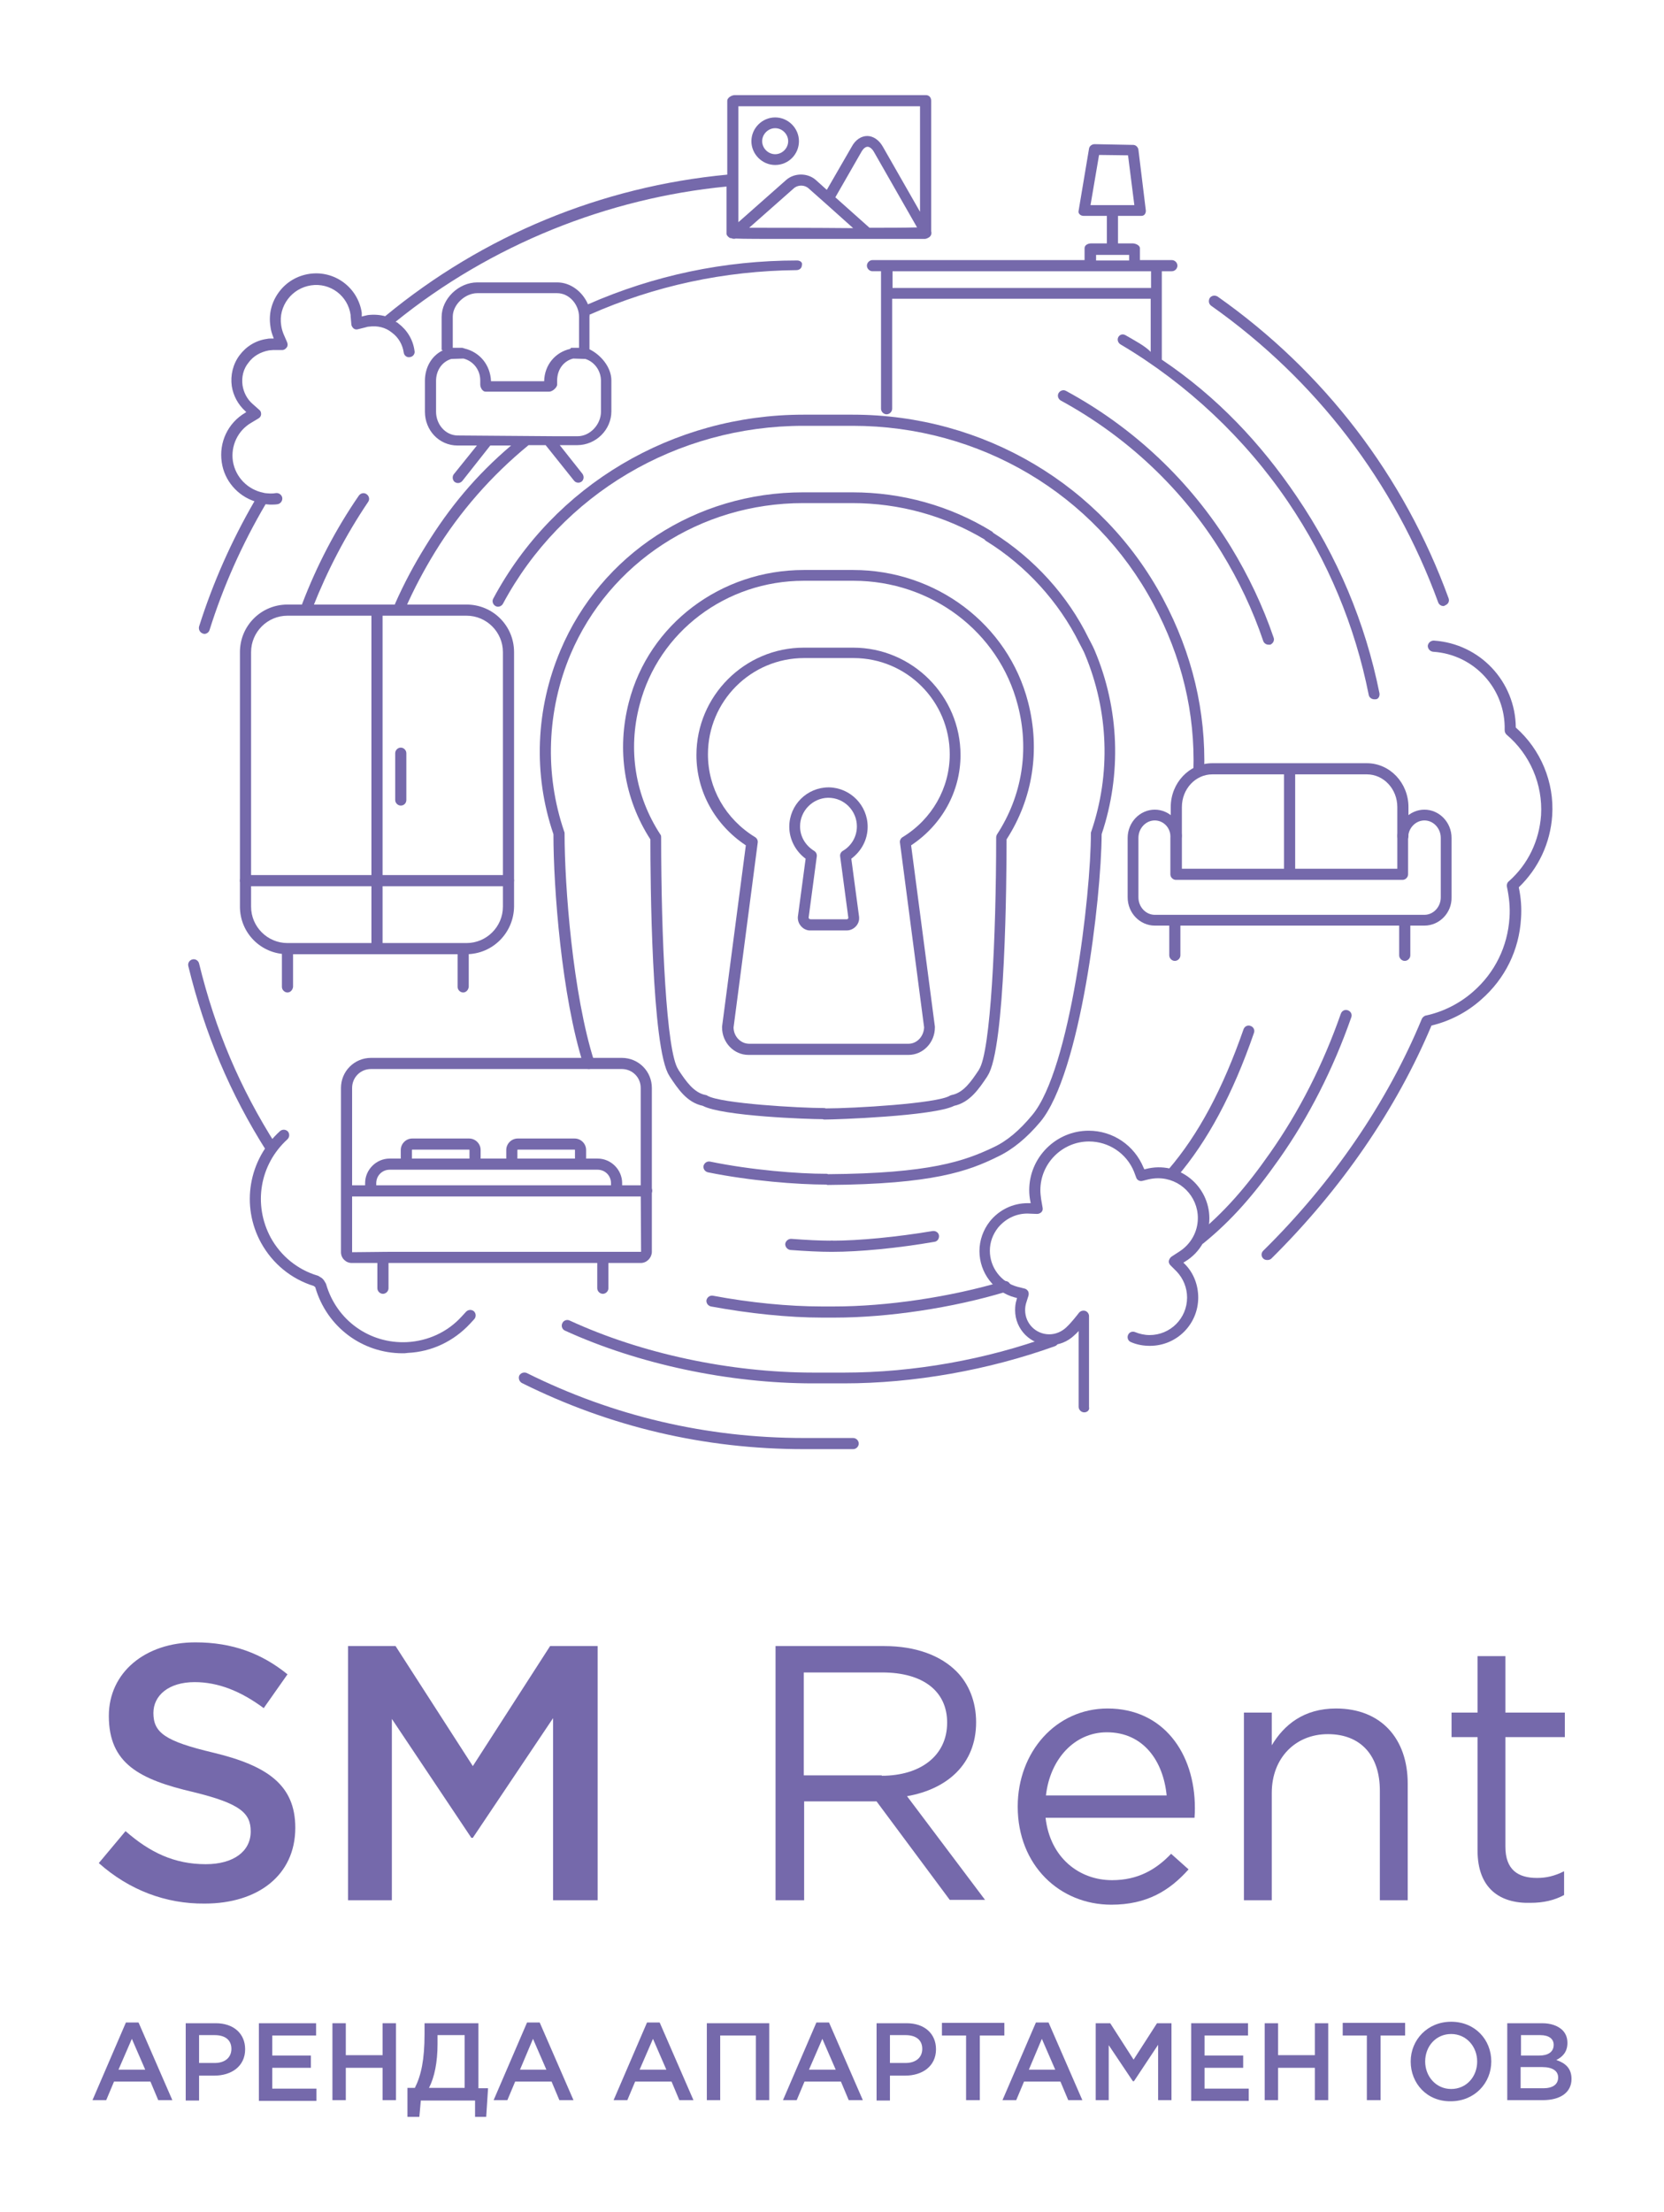 <?xml version="1.0" encoding="UTF-8"?> <!-- Generator: Adobe Illustrator 22.1.0, SVG Export Plug-In . SVG Version: 6.00 Build 0) --> <svg xmlns="http://www.w3.org/2000/svg" xmlns:xlink="http://www.w3.org/1999/xlink" id="Layer_1" x="0px" y="0px" viewBox="0 0 448 595.3" style="enable-background:new 0 0 448 595.3;" xml:space="preserve"> <style type="text/css"> .st0{fill:#7569AB;} </style> <g id="XMLID_220_"> <g id="XMLID_297_"> <g id="XMLID_386_"> <path id="XMLID_399_" class="st0" d="M26.6,501.4l7.2-8.6c6.5,5.7,13.1,8.9,21.6,8.9c7.4,0,12.1-3.4,12.1-8.8 c0-4.9-2.7-7.5-15.4-10.6c-14.6-3.4-22.8-7.7-22.8-20.5c0-11.7,9.8-19.8,23.3-19.8c10,0,17.9,3,24.8,8.6l-6.4,9.1 c-6.2-4.6-12.3-7-18.6-7c-7,0-11.1,3.6-11.1,8.3c0,5.3,3.1,7.6,16.2,10.7c14.5,3.5,22,8.7,22,20.2c0,12.8-10.1,20.4-24.4,20.4 C44.7,512.4,34.8,508.7,26.6,501.4z"></path> <path id="XMLID_397_" class="st0" d="M93.7,443h12.8l20.8,32.3l20.8-32.3h12.8v68.4h-12v-49l-21.6,32.2h-0.4l-21.4-32v48.8H93.7 V443z"></path> <path id="XMLID_394_" class="st0" d="M208.7,443h29.4c8.4,0,15.1,2.5,19.4,6.8c3.3,3.3,5.3,8.1,5.3,13.7c0,11.3-7.8,18-18.6,19.9 l21,27.9h-9.5L236,484.8h-19.5v26.6h-7.7V443z M237.4,477.9c10.3,0,17.6-5.3,17.6-14.3c0-8.4-6.4-13.5-17.5-13.5h-21.1v27.7 H237.4z"></path> <path id="XMLID_391_" class="st0" d="M299.4,506c6.9,0,11.8-2.8,15.9-7.1l4.7,4.2c-5.1,5.7-11.2,9.5-20.8,9.5 c-13.9,0-25.2-10.6-25.2-26.4c0-14.7,10.3-26.4,24.2-26.4c14.9,0,23.5,11.9,23.5,26.8c0,0.7,0,1.5-0.1,2.6h-40.1 C282.7,499.9,290.5,506,299.4,506z M314.1,483.2c-0.9-9.2-6.2-17-16.1-17c-8.7,0-15.3,7.2-16.4,17H314.1z"></path> <path id="XMLID_389_" class="st0" d="M334.9,460.9h7.5v8.8c3.3-5.5,8.6-9.9,17.3-9.9c12.2,0,19.3,8.2,19.3,20.2v31.4h-7.5v-29.5 c0-9.4-5.1-15.2-14-15.2c-8.7,0-15.1,6.4-15.1,15.8v28.9h-7.5V460.9z"></path> <path id="XMLID_387_" class="st0" d="M397.8,498v-30.5h-7v-6.6h7v-15.2h7.5v15.2h16v6.6h-16V497c0,6.2,3.4,8.4,8.5,8.4 c2.5,0,4.7-0.5,7.3-1.8v6.4c-2.6,1.4-5.5,2.1-9.1,2.1C403.9,512.3,397.8,508.3,397.8,498z"></path> </g> <g id="XMLID_298_"> <path id="XMLID_383_" class="st0" d="M33.9,544.3h3.4l9.1,20.9h-3.8l-2.1-5h-9.8l-2.1,5h-3.7L33.9,544.3z M39.1,557l-3.6-8.3 l-3.6,8.3H39.1z"></path> <path id="XMLID_380_" class="st0" d="M49.9,544.5h8.2c4.8,0,7.9,2.8,7.9,7c0,4.6-3.7,7.1-8.3,7.1h-4.1v6.7h-3.6V544.5z M57.8,555.2c2.8,0,4.5-1.5,4.5-3.8c0-2.4-1.7-3.7-4.5-3.7h-4.2v7.5H57.8z"></path> <path id="XMLID_378_" class="st0" d="M69.7,544.5h15.4v3.3H73.3v5.4h10.4v3.3H73.3v5.6h11.9v3.3H69.7V544.5z"></path> <path id="XMLID_362_" class="st0" d="M89.5,544.5h3.6v8.6h9.9v-8.6h3.6v20.7h-3.6v-8.7h-9.9v8.7h-3.6V544.5z"></path> <path id="XMLID_333_" class="st0" d="M109.7,561.9h2c1.7-3.4,2.6-7.6,2.6-14.5v-2.9h14.5v17.5h2.6l-0.5,7.7h-3v-4.4h-14.6 l-0.4,4.4h-3.2V561.9z M125.1,561.9v-14.2h-7.3v2.4c0,4.8-0.8,8.9-2.3,11.8H125.1z"></path> <path id="XMLID_330_" class="st0" d="M141.9,544.3h3.4l9.1,20.9h-3.8l-2.1-5h-9.8l-2.1,5h-3.7L141.9,544.3z M147.1,557l-3.6-8.3 L140,557H147.1z"></path> <path id="XMLID_327_" class="st0" d="M174.2,544.3h3.4l9.1,20.9h-3.8l-2.1-5h-9.8l-2.1,5h-3.7L174.2,544.3z M179.4,557l-3.6-8.3 l-3.6,8.3H179.4z"></path> <path id="XMLID_325_" class="st0" d="M190.2,544.5h16.9v20.7h-3.6v-17.4h-9.6v17.4h-3.6V544.5z"></path> <path id="XMLID_322_" class="st0" d="M219.8,544.3h3.4l9.1,20.9h-3.8l-2.1-5h-9.8l-2.1,5h-3.7L219.8,544.3z M225,557l-3.6-8.3 l-3.6,8.3H225z"></path> <path id="XMLID_319_" class="st0" d="M235.9,544.5h8.2c4.8,0,7.9,2.8,7.9,7c0,4.6-3.7,7.1-8.3,7.1h-4.1v6.7h-3.6V544.5z M243.8,555.2c2.8,0,4.5-1.5,4.5-3.8c0-2.4-1.7-3.7-4.5-3.7h-4.2v7.5H243.8z"></path> <path id="XMLID_317_" class="st0" d="M260.2,547.8h-6.6v-3.4h16.8v3.4h-6.6v17.4h-3.7V547.8z"></path> <path id="XMLID_314_" class="st0" d="M278.9,544.3h3.4l9.1,20.9h-3.8l-2.1-5h-9.8l-2.1,5h-3.7L278.9,544.3z M284.1,557l-3.6-8.3 L277,557H284.1z"></path> <path id="XMLID_312_" class="st0" d="M295,544.5h3.9l6.3,9.8l6.3-9.8h3.9v20.7h-3.6v-14.9l-6.5,9.8H305l-6.5-9.7v14.8H295V544.5z "></path> <path id="XMLID_310_" class="st0" d="M320.7,544.5H336v3.3h-11.7v5.4h10.4v3.3h-10.4v5.6h11.9v3.3h-15.5V544.5z"></path> <path id="XMLID_308_" class="st0" d="M340.5,544.5h3.6v8.6h9.9v-8.6h3.6v20.7H354v-8.7h-9.9v8.7h-3.6V544.5z"></path> <path id="XMLID_306_" class="st0" d="M368.1,547.8h-6.6v-3.4h16.8v3.4h-6.6v17.4h-3.7V547.8z"></path> <path id="XMLID_303_" class="st0" d="M379.8,554.8c0-5.8,4.5-10.7,10.9-10.7s10.8,4.8,10.8,10.7c0,5.8-4.5,10.7-10.9,10.7 C384.2,565.6,379.8,560.7,379.8,554.8z M397.7,554.8c0-4-2.9-7.4-7-7.4c-4.1,0-7,3.3-7,7.4c0,4,2.9,7.4,7,7.4 C394.8,562.2,397.7,558.9,397.7,554.8z"></path> <path id="XMLID_299_" class="st0" d="M405.9,544.5h9.3c2.4,0,4.2,0.7,5.4,1.8c0.9,0.9,1.4,2,1.4,3.5c0,2.5-1.4,3.8-3,4.6 c2.4,0.8,4.1,2.2,4.1,5.1c0,3.7-3.1,5.7-7.7,5.7h-9.6V544.5z M414.4,553.2c2.3,0,3.9-0.9,3.9-2.9c0-1.6-1.3-2.6-3.6-2.6h-5.2v5.5 H414.4z M415.5,562c2.5,0,4-1,4-2.9c0-1.7-1.4-2.8-4.3-2.8h-5.8v5.7H415.5z"></path> </g> </g> <g id="XMLID_221_"> <path id="XMLID_296_" class="st0" d="M323.1,334.9c-0.4,0-0.9-0.2-1.1-0.5c-0.5-0.6-0.4-1.6,0.2-2.1c7.2-5.9,13.1-12.5,19.8-22.1 c7.8-11.1,14.2-23.7,19-37.4c0.3-0.8,1.1-1.2,1.9-0.9c0.8,0.3,1.2,1.1,0.9,1.9c-4.9,14-11.5,26.9-19.4,38.1 c-6.9,9.8-12.9,16.6-20.4,22.7C323.7,334.8,323.4,334.9,323.1,334.9z"></path> <path id="XMLID_295_" class="st0" d="M388.6,163.1c-0.6,0-1.2-0.4-1.4-1c-11.8-32.3-32.9-59.9-61.1-79.8c-0.7-0.5-0.8-1.4-0.4-2.1 c0.5-0.7,1.4-0.8,2.1-0.4c28.7,20.2,50.2,48.3,62.2,81.2c0.3,0.8-0.1,1.6-0.9,1.9C389,163,388.8,163.1,388.6,163.1z"></path> <path id="XMLID_294_" class="st0" d="M229.7,390L229.7,390l-13.3,0c-26.7,0-52.2-6-75.9-17.8c-0.7-0.4-1-1.3-0.7-2 c0.4-0.7,1.2-1,2-0.7c23.3,11.6,48.4,17.5,74.6,17.5l13.3,0c0.8,0,1.5,0.7,1.5,1.5S230.5,390,229.7,390z"></path> <path id="XMLID_293_" class="st0" d="M73,310.4c-0.5,0-1-0.2-1.3-0.7c-9.7-15.3-16.6-31.6-21-49.7c-0.2-0.8,0.3-1.6,1.1-1.8 c0.8-0.2,1.6,0.3,1.8,1.1c4.4,18,11,33.5,20.7,48.8c0.4,0.7,0.2,1.6-0.5,2C73.6,310.3,73.3,310.4,73,310.4z"></path> <path id="XMLID_290_" class="st0" d="M244.6,283.9h-29.8c0,0-0.1,0-0.1,0h-13.2c-3.9,0-7.1-3.3-7.1-7.4c0-0.1,0-0.1,0-0.2 l6.4-48.8c-8.3-5.5-13.3-14.5-13.3-24.3c0-15.9,13-28.9,28.9-28.9l13.3,0c15.9,0,28.9,13,28.9,28.9c0,9.8-5,18.8-13.3,24.3 l6.4,48.8c0,0.1,0,0.1,0,0.2C251.7,280.6,248.5,283.9,244.6,283.9z M231.4,280.9h13.2c2.3,0,4.1-2,4.2-4.4l-6.5-49.7 c-0.1-0.6,0.2-1.2,0.7-1.5c7.9-4.8,12.7-13.2,12.7-22.3c0-14.3-11.6-25.9-25.9-25.9l-13.3,0c-14.3,0-25.9,11.6-25.9,25.9 c0,9.1,4.7,17.4,12.7,22.3c0.5,0.3,0.8,0.9,0.7,1.5l-6.5,49.7c0,2.4,1.9,4.4,4.2,4.4h29.8C231.4,280.9,231.4,280.9,231.4,280.9z"></path> <path id="XMLID_289_" class="st0" d="M124.2,107.5"></path> <path id="XMLID_288_" class="st0" d="M82.7,164.4c-0.2,0-0.4,0-0.5-0.1c-0.8-0.3-1.1-1.2-0.8-1.9c3.9-10.2,9-20,15.2-29 c0.5-0.7,1.4-0.9,2.1-0.4c0.7,0.5,0.9,1.4,0.4,2.1c-6,8.9-11,18.5-14.9,28.4C83.8,164,83.3,164.4,82.7,164.4z"></path> <path id="XMLID_287_" class="st0" d="M227.2,372.3l-8.3,0c-22.7,0-47.1-5.2-66.8-14.2c-0.7-0.3-1.1-1.2-0.7-2 c0.3-0.7,1.2-1.1,2-0.7c19.3,8.9,43.2,14,65.6,14l8.3,0c18.5,0,38.3-3.5,55.7-9.9c0.8-0.3,1.6,0.1,1.9,0.9 c0.3,0.8-0.1,1.6-0.9,1.9C266.2,368.7,246.1,372.3,227.2,372.3z"></path> <path id="XMLID_286_" class="st0" d="M108.7,277.8"></path> <path id="XMLID_285_" class="st0" d="M224.7,354.6l-3.4,0c-9,0-19.6-1.1-29.9-3c-0.8-0.2-1.3-0.9-1.2-1.7c0.2-0.8,0.9-1.3,1.7-1.2 c10.1,1.9,20.5,2.9,29.3,2.9l3.4,0c14.1,0,31.2-2.5,45.6-6.8c0.8-0.2,1.6,0.2,1.8,1c0.2,0.8-0.2,1.6-1,1.8 C256.5,352,239.1,354.6,224.7,354.6z"></path> <path id="XMLID_284_" class="st0" d="M341.5,173.5c-0.6,0-1.2-0.4-1.4-1c-2.8-8.3-6.6-16.3-11.2-23.8 c-10.5-17.1-25.5-31.2-43.3-40.9c-0.7-0.4-1-1.3-0.6-2c0.4-0.7,1.3-1,2-0.6c18.3,9.9,33.6,24.4,44.4,42 c4.7,7.7,8.6,15.9,11.5,24.4c0.3,0.8-0.2,1.6-0.9,1.9C341.8,173.5,341.7,173.5,341.5,173.5z"></path> <path id="XMLID_283_" class="st0" d="M322.8,209C322.8,209,322.8,209,322.8,209c-0.9,0-1.5-0.7-1.5-1.5c0.5-15.6-3.1-30.7-10.8-45 c-15.8-29.6-46.8-47.9-80.9-47.9l-13.3,0c-34.1,0-65.1,18.4-80.9,47.9c-0.4,0.7-1.3,1-2,0.6c-0.7-0.4-1-1.3-0.6-2 c16.3-30.5,48.3-49.5,83.5-49.5l13.3,0c35.2,0,67.2,19,83.5,49.5c7.9,14.8,11.6,30.4,11.1,46.5C324.3,208.4,323.6,209,322.8,209z"></path> <path id="XMLID_282_" class="st0" d="M223.9,336.9c-3.3,0-7.1-0.2-11.1-0.5c-0.8-0.1-1.4-0.8-1.4-1.6c0.1-0.8,0.8-1.4,1.6-1.4 c3.9,0.3,7.7,0.5,10.9,0.5c0.8,0,1.5,0.7,1.5,1.5C225.4,336.3,224.7,336.9,223.9,336.9z"></path> <path id="XMLID_279_" class="st0" d="M228,250.4h-9.9c-0.1,0-0.2,0-0.3,0c-1.7-0.2-3-1.7-3-3.4c0-0.1,0-0.1,0-0.2l2.1-15.7 c-2.7-2-4.4-5.2-4.4-8.6c0-5.9,4.8-10.6,10.6-10.6c0,0,0.1,0,0.1,0c5.7,0.1,10.4,4.8,10.4,10.6c0,3.4-1.6,6.5-4.4,8.6l2.1,15.7 c0,0.1,0,0.1,0,0.2C231.4,248.8,229.8,250.4,228,250.4z M218.3,247.4h9.7c0.2,0,0.4-0.2,0.4-0.4l-2.2-16.5 c-0.1-0.6,0.2-1.2,0.7-1.5c2.4-1.4,3.8-3.9,3.8-6.6c0-4.2-3.4-7.7-7.7-7.7c0,0-0.1,0-0.1,0c-4.1,0.1-7.5,3.5-7.5,7.7 c0,2.7,1.4,5.1,3.8,6.6c0.5,0.3,0.8,0.9,0.7,1.5l-2.2,16.5C217.8,247.3,218,247.4,218.3,247.4z"></path> <path id="XMLID_276_" class="st0" d="M222,301.3c-0.2,0-0.3,0-0.5-0.1l0,0c-3.9,0-27-0.8-32.3-3.6c-4.3-0.9-6.7-4.6-8.9-7.9 l-0.1-0.2c-4.8-7.1-5.1-53.2-5.1-63.6c-7.1-11-9.1-24.1-5.8-36.9c5.4-21,24.8-35.6,47.1-35.6l13.3,0c22.3,0,41.7,14.6,47.1,35.6 c3.3,12.8,1.3,25.9-5.8,36.9c0,10.4-0.3,56.5-5.1,63.6l-0.1,0.2c-2.2,3.3-4.7,7-8.9,7.9C251.4,300.4,224.8,301.3,222,301.3z M216.4,156.3c-20.9,0-39.1,13.7-44.2,33.4c-3.2,12.1-1.2,24.5,5.6,34.9c0.2,0.2,0.2,0.5,0.2,0.8c0,26.8,1.4,57.7,4.6,62.4 l0.1,0.2c2,3,4.1,6.1,7.3,6.7c0.2,0,0.3,0.1,0.5,0.2c3.6,2.1,24.9,3.3,31.3,3.3c0.2,0,0.3,0,0.5,0.1l0,0c7.4,0,29.9-1.3,33.4-3.4 c0.1-0.1,0.3-0.1,0.5-0.2c3.2-0.6,5.3-3.7,7.3-6.7l0.1-0.2c3.1-4.7,4.6-35.6,4.6-62.4c0-0.3,0.1-0.6,0.2-0.8 c6.8-10.4,8.8-22.8,5.6-34.9c-5.1-19.7-23.3-33.4-44.2-33.4L216.4,156.3z"></path> <path id="XMLID_275_" class="st0" d="M320.1,226.1"></path> <path id="XMLID_274_" class="st0" d="M291.9,380.1c-0.8,0-1.5-0.7-1.5-1.5v-20.4c-0.3,0.3-0.6,0.7-1,1c0,0-0.1,0.1-0.1,0.1 c0,0-0.1,0.1-0.1,0.1c-1.8,1.7-4.1,2.6-6.5,2.6c-5.2,0-9.4-4.2-9.4-9.4c0-1,0.1-1.9,0.4-2.8l0.1-0.5l-0.5-0.1 c-5.7-1.5-9.6-6.7-9.6-12.5c0-2.9,1-5.7,2.8-8c2.5-3.1,6.2-4.9,10.2-4.9l0.8,0l-0.1-0.5c-0.2-1-0.3-2-0.3-3c0-8.8,7.2-16,16-16 c6.5,0,12.3,3.9,14.8,10l0.2,0.4l0.4-0.1c9-2.3,17.1,4.6,17.1,13.3c0,4.7-2.4,9.1-6.5,11.6l-0.5,0.3l0.4,0.4 c2.4,2.4,3.6,5.7,3.6,9c0,7.2-5.8,13-13,13c-1.8,0-3.5-0.3-5.1-1c-0.8-0.3-1.1-1.2-0.8-1.9c0.3-0.8,1.2-1.1,1.9-0.8 c1.2,0.5,2.6,0.8,3.9,0.8c5.6,0,10.1-4.5,10.1-10.1c0-2.6-1-5.1-2.8-7l-1.7-1.7c-0.3-0.3-0.5-0.8-0.4-1.2c0.1-0.4,0.3-0.8,0.7-1.1 l2-1.3c3.2-2,5.1-5.4,5.1-9.1c0-5.9-4.8-10.7-10.7-10.7c-0.9,0-1.7,0.1-2.6,0.3l-1.6,0.4c-0.7,0.2-1.5-0.2-1.7-0.9l-0.6-1.6 c-2-4.9-6.8-8.1-12.1-8.1c-7.2,0-13.1,5.9-13.1,13.1c0,0.8,0.1,1.6,0.2,2.4l0.4,2.3c0.1,0.4,0,0.9-0.3,1.2 c-0.3,0.3-0.7,0.5-1.2,0.5l-2.6-0.1c-3.1,0-5.9,1.4-7.9,3.8c-1.4,1.8-2.2,3.9-2.2,6.2c0,4.5,3,8.5,7.4,9.7l2,0.5 c0.4,0.1,0.7,0.4,0.9,0.7c0.2,0.4,0.2,0.8,0.1,1.2l-0.6,1.9c-0.2,0.6-0.3,1.3-0.3,2c0,3.6,2.9,6.5,6.5,6.5c1.7,0,3.3-0.7,4.5-1.8 c0,0,0,0,0.1-0.1c0,0,0,0,0.1-0.1c1.1-1,2.6-2.9,3.3-3.8c0.4-0.5,1.1-0.7,1.7-0.5c0.6,0.2,1,0.8,1,1.4v24.5 C293.4,379.4,292.8,380.1,291.9,380.1z"></path> <path id="XMLID_273_" class="st0" d="M108.4,364.2c-10.9,0-20.4-7.1-23.5-17.7c0-0.1-0.1-0.1-0.1-0.2c-0.1,0-0.2-0.1-0.3-0.2 c-6.1-1.9-11.1-6-14.2-11.6c-5.5-10-3.4-22.4,5.1-30.1c0.6-0.5,1.5-0.5,2.1,0.1c0.5,0.6,0.5,1.5-0.1,2.1 c-7.5,6.8-9.3,17.6-4.5,26.5c2.7,4.9,7.2,8.6,12.6,10.2c0.1,0,0.3,0.1,0.4,0.2c0.2,0.1,0.3,0.2,0.5,0.3c0.2,0.1,0.3,0.2,0.5,0.4 c0.1,0.1,0.3,0.3,0.4,0.5c0.1,0.2,0.2,0.3,0.3,0.5c0.1,0.1,0.1,0.2,0.2,0.4c2.8,9.7,11.7,16.1,21.8,15.6 c5.6-0.3,10.9-2.7,14.7-6.9l1.2-1.3c0.6-0.6,1.5-0.6,2.1-0.1c0.6,0.6,0.6,1.5,0.1,2.1l-1.2,1.3c-4.4,4.7-10.3,7.5-16.7,7.8 C109.2,364.2,108.8,364.2,108.4,364.2z"></path> <path id="XMLID_272_" class="st0" d="M341.2,339.1c-0.4,0-0.8-0.1-1.1-0.4c-0.6-0.6-0.6-1.5,0-2.1c18.6-18.3,33.4-39.9,42.7-62.4 c0.2-0.4,0.6-0.8,1.1-0.9c4.7-1,9.2-3.3,12.8-6.5c5.8-5.1,9.2-12.1,9.7-19.8c0.2-2.8-0.1-5.6-0.7-8.4c-0.1-0.5,0.1-1.1,0.5-1.4 c5.2-4.6,8.2-10.9,8.7-17.8c0.5-8.3-3-16.4-9.3-21.7c-0.3-0.3-0.5-0.7-0.5-1.2c0.3-11.1-8.2-20.4-19.3-21.1 c-0.8-0.1-1.4-0.8-1.4-1.6c0.1-0.8,0.8-1.4,1.6-1.4c12.4,0.8,22,11,22.1,23.4c6.7,5.9,10.4,14.7,9.8,23.7 c-0.5,7.4-3.7,14.2-9,19.3c0.6,2.8,0.8,5.6,0.6,8.4c-0.5,8.5-4.3,16.2-10.7,21.8c-3.8,3.4-8.4,5.8-13.4,7 c-9.5,22.6-24.4,44.2-43.1,62.7C342,339,341.6,339.1,341.2,339.1z"></path> <path id="XMLID_271_" class="st0" d="M224,353.2"></path> <path id="XMLID_270_" class="st0" d="M224,351.6"></path> <path id="XMLID_269_" class="st0" d="M315.8,317.2c-0.3,0-0.7-0.1-1-0.4c-0.6-0.5-0.7-1.5-0.2-2.1c8-9.3,14.6-21.6,20.2-37.7 c0.3-0.8,1.1-1.2,1.9-0.9c0.8,0.3,1.2,1.1,0.9,1.9c-5.7,16.5-12.5,29.1-20.7,38.7C316.6,317,316.2,317.2,315.8,317.2z"></path> <path id="XMLID_268_" class="st0" d="M223,318.9c-0.1,0-0.2,0-0.2,0l-0.4-0.1c-7.7,0-20.5-1-31.8-3.3c-0.8-0.2-1.3-0.9-1.2-1.7 c0.2-0.8,0.9-1.3,1.7-1.2c11.2,2.3,23.8,3.3,31.3,3.3c0.1,0,0.2,0,0.2,0l0.4,0.1c27.3-0.2,36.6-3.5,44.4-7.2 c3.7-1.7,7.1-4.6,10.5-8.7c10.3-12.3,15.8-59.3,15.8-75.8c0-0.2,0-0.3,0.1-0.5c5.3-15.5,4.7-32.4-1.7-47.7c-0.3-0.8-1.2-2.4-1.5-3 c-5.5-11.1-14.4-20.9-25.1-27.5c-0.2-0.1-0.3-0.2-0.4-0.4c-10.7-6.4-23-9.8-35.6-9.8l-13.3,0c-27.6,0-52.1,16-62.6,40.7 c-6.4,15.2-7,32.2-1.7,47.7c0.1,0.2,0.1,0.3,0.1,0.5c0,14.1,2.2,43.3,8,61.4c0.2,0.8-0.2,1.6-1,1.9c-0.8,0.3-1.6-0.2-1.9-1 c-5.9-18.4-8.1-47.7-8.1-62.1c-5.5-16.1-4.8-33.7,1.9-49.5c10.9-25.8,36.5-42.5,65.3-42.5l13.3,0c13.3,0,26.3,3.6,37.5,10.5 c0.2,0.1,0.3,0.2,0.4,0.4c11,6.9,20.1,16.9,25.7,28.4c0,0,1.2,2.2,1.6,3.2c6.7,15.8,7.3,33.4,1.9,49.5 c-0.1,17.5-5.7,64.4-16.5,77.4c-3.7,4.4-7.5,7.5-11.5,9.4C260.7,315.2,251.1,318.7,223,318.9C223.1,318.9,223,318.9,223,318.9z"></path> <path id="XMLID_267_" class="st0" d="M224,336.9c-0.8,0-1.5-0.7-1.5-1.5c0-0.8,0.7-1.5,1.5-1.5c7.4,0,17.5-1,27.1-2.6 c0.8-0.1,1.6,0.4,1.7,1.2c0.1,0.8-0.4,1.6-1.2,1.7C241.8,335.9,231.5,336.9,224,336.9z"></path> <g id="XMLID_256_"> <g id="XMLID_258_"> <g id="XMLID_263_"> <path id="XMLID_264_" class="st0" d="M383.5,249.1h-72.6c-4,0-7.3-3.4-7.3-7.6v-16c0-4.2,3.3-7.6,7.3-7.6c4,0,7.3,3.4,7.3,7.6 v8.3h58v-8.3c0-4.2,3.3-7.6,7.3-7.6c4,0,7.3,3.4,7.3,7.6v16C390.9,245.6,387.6,249.1,383.5,249.1z M310.9,220.8 c-2.4,0-4.4,2.1-4.4,4.7v16c0,2.6,2,4.7,4.4,4.7h72.6c2.4,0,4.4-2.1,4.4-4.7v-16c0-2.6-2-4.7-4.4-4.7c-2.4,0-4.4,2.1-4.4,4.7 v9.8c0,0.8-0.7,1.5-1.5,1.5h-61c-0.8,0-1.5-0.7-1.5-1.5v-9.8C315.3,222.9,313.3,220.8,310.9,220.8z"></path> </g> <path id="XMLID_262_" class="st0" d="M377.7,226.5c-0.8,0-1.5-0.7-1.5-1.5v-7.8c0-4.9-3.7-8.8-8.2-8.8h-41.6 c-4.5,0-8.2,3.9-8.2,8.8v7.8c0,0.8-0.7,1.5-1.5,1.5c-0.8,0-1.5-0.7-1.5-1.5v-7.8c0-6.5,5-11.8,11.2-11.8H368 c6.2,0,11.2,5.3,11.2,11.8v7.8C379.2,225.8,378.6,226.5,377.7,226.5z"></path> <g id="XMLID_259_"> <path id="XMLID_261_" class="st0" d="M316.3,258.6c-0.8,0-1.5-0.7-1.5-1.5V249c0-0.8,0.7-1.5,1.5-1.5c0.8,0,1.5,0.7,1.5,1.5 v8.1C317.8,257.9,317.1,258.6,316.3,258.6z"></path> <path id="XMLID_260_" class="st0" d="M378.2,258.6c-0.8,0-1.5-0.7-1.5-1.5V249c0-0.8,0.7-1.5,1.5-1.5s1.5,0.7,1.5,1.5v8.1 C379.7,257.9,379,258.6,378.2,258.6z"></path> </g> </g> <path id="XMLID_257_" class="st0" d="M347.2,235.4c-0.8,0-1.5-0.7-1.5-1.5V208c0-0.8,0.7-1.5,1.5-1.5s1.5,0.7,1.5,1.5v25.9 C348.7,234.7,348,235.4,347.2,235.4z"></path> </g> <path id="XMLID_255_" class="st0" d="M127.9,313.2c-0.8,0-1.5-0.7-1.5-1.5v-2.2c0,0,0-0.1-0.1-0.1H111c0,0-0.1,0-0.1,0.1v2.2 c0,0.8-0.7,1.5-1.5,1.5c-0.8,0-1.5-0.7-1.5-1.5v-2.2c0-1.7,1.4-3.1,3.1-3.1h15.3c1.7,0,3.1,1.4,3.1,3.1v2.2 C129.4,312.6,128.7,313.2,127.9,313.2z"></path> <path id="XMLID_254_" class="st0" d="M166,321.3c-0.8,0-1.5-0.7-1.5-1.5v-1.4c0-2-1.6-3.6-3.6-3.6h-56c-2,0-3.6,1.6-3.6,3.6v1.4 c0,0.8-0.7,1.5-1.5,1.5c-0.8,0-1.5-0.7-1.5-1.5v-1.4c0-3.6,3-6.6,6.6-6.6h56c3.6,0,6.6,3,6.6,6.6v1.4 C167.5,320.6,166.8,321.3,166,321.3z"></path> <path id="XMLID_253_" class="st0" d="M156.3,313.2c-0.8,0-1.5-0.7-1.5-1.5v-2.2c0,0,0-0.1-0.1-0.1h-15.3c0,0-0.1,0-0.1,0.1v2.2 c0,0.8-0.7,1.5-1.5,1.5s-1.5-0.7-1.5-1.5v-2.2c0-1.7,1.4-3.1,3.1-3.1h15.3c1.7,0,3.1,1.4,3.1,3.1v2.2 C157.7,312.6,157.1,313.2,156.3,313.2z"></path> <path id="XMLID_250_" class="st0" d="M172.5,339.9H94.7c-1.6,0-2.9-1.3-2.9-2.9v-44.2c0-4.5,3.6-8.1,8.1-8.1h67.5 c4.5,0,8.1,3.6,8.1,8.1v44.2C175.4,338.6,174.1,339.9,172.5,339.9z M99.9,287.7c-2.9,0-5.1,2.3-5.1,5.1v44.2l9.7-0.1h68.1 l-0.1-17.2v-26.9c0-2.9-2.3-5.1-5.1-5.1H99.9z"></path> <path id="XMLID_249_" class="st0" d="M174.1,322H94.7c-0.8,0-1.5-0.7-1.5-1.5c0-0.8,0.7-1.5,1.5-1.5h79.4c0.8,0,1.5,0.7,1.5,1.5 C175.5,321.3,174.9,322,174.1,322z"></path> <path id="XMLID_248_" class="st0" d="M103.1,348.2c-0.8,0-1.5-0.7-1.5-1.5v-8.2c0-0.8,0.7-1.5,1.5-1.5c0.8,0,1.5,0.7,1.5,1.5v8.2 C104.6,347.5,103.9,348.2,103.1,348.2z"></path> <path id="XMLID_247_" class="st0" d="M162.3,348.2c-0.8,0-1.5-0.7-1.5-1.5v-8.2c0-0.8,0.7-1.5,1.5-1.5c0.8,0,1.5,0.7,1.5,1.5v8.2 C163.8,347.5,163.1,348.2,162.3,348.2z"></path> <path id="XMLID_246_" class="st0" d="M101.5,256c-0.8,0-1.5-0.7-1.5-1.5v-89.7c0-0.8,0.7-1.5,1.5-1.5c0.8,0,1.5,0.7,1.5,1.5v89.7 C102.9,255.3,102.3,256,101.5,256z"></path> <path id="XMLID_243_" class="st0" d="M125.5,256.8H77.4c-7.1,0-12.8-5.7-12.8-12.8v-68.5c0-7.1,5.7-12.8,12.8-12.8h48.2 c7.1,0,12.8,5.7,12.8,12.8v68.5C138.3,251.1,132.6,256.8,125.5,256.8z M77.4,165.7c-5.4,0-9.8,4.4-9.8,9.8v68.5 c0,5.4,4.4,9.8,9.8,9.8h48.2c5.4,0,9.8-4.4,9.8-9.8v-68.5c0-5.4-4.4-9.8-9.8-9.8H77.4z"></path> <path id="XMLID_242_" class="st0" d="M136.8,238.5H66.1c-0.8,0-1.5-0.7-1.5-1.5c0-0.8,0.7-1.5,1.5-1.5h70.8c0.8,0,1.5,0.7,1.5,1.5 C138.3,237.9,137.7,238.5,136.8,238.5z"></path> <path id="XMLID_241_" class="st0" d="M77.4,267.1c-0.8,0-1.5-0.7-1.5-1.5v-9c0-0.8,0.7-1.5,1.5-1.5c0.8,0,1.5,0.7,1.5,1.5v9 C78.8,266.4,78.2,267.1,77.4,267.1z"></path> <path id="XMLID_240_" class="st0" d="M124.7,267.1c-0.8,0-1.5-0.7-1.5-1.5v-9c0-0.8,0.7-1.5,1.5-1.5s1.5,0.7,1.5,1.5v9 C126.1,266.4,125.5,267.1,124.7,267.1z"></path> <path id="XMLID_239_" class="st0" d="M107.9,216.8c-0.8,0-1.5-0.7-1.5-1.5v-12.6c0-0.8,0.7-1.5,1.5-1.5s1.5,0.7,1.5,1.5v12.6 C109.4,216.1,108.8,216.8,107.9,216.8z"></path> <path id="XMLID_234_" class="st0" d="M371.4,186.6c-3.8-19-11.3-36.8-22.3-53c-9.6-14.2-21.4-26.8-36.3-36.8V73h2.7 c0.8,0,1.5-0.7,1.5-1.5s-0.7-1.5-1.5-1.5h-8.6v-3.2c0-0.8-1.2-1.3-2-1.3H301v-7.4h6c0.4,0,0.8,0,1.1-0.3c0.3-0.3,0.4-0.7,0.4-1.1 l-2-16.4c-0.1-0.7-0.7-1.3-1.4-1.3l-10.4-0.2c-0.7,0-1.4,0.5-1.5,1.2l-2.8,16.7c-0.1,0.4,0,0.7,0.3,1c0.3,0.3,0.7,0.4,1.1,0.4h6.2 v7.4h-4.2c-0.8,0-1.8,0.4-1.8,1.3v3.2h-57.1c-0.8,0-1.5,0.7-1.5,1.5s0.7,1.5,1.5,1.5h2.3v37c0,0.8,0.7,1.5,1.5,1.5 s1.5-0.7,1.5-1.5V80.4h69.6v14.3c-1.5-1.6-4.4-3.1-6.8-4.5c-0.7-0.4-1.5-0.2-1.9,0.5c-0.4,0.7-0.1,1.6,0.6,2 c17.9,10.6,33.5,25.3,45.1,42.4c10.7,15.8,18,33.3,21.7,51.9c0.1,0.7,0.8,1.2,1.5,1.2c0.1,0,0.2,0,0.3,0 C371.1,188.2,371.5,187.4,371.4,186.6z M293.6,55.2l2.3-13.5l7.8,0.1l1.7,13.4H293.6z M295.1,68.6h8.9v1.5h-8.9V68.6z M309.9,77.5 h-69.6V73h69.6V77.5z"></path> <path id="XMLID_230_" class="st0" d="M214.6,70.1C214.6,70.1,214.6,70.1,214.6,70.1c-19.6,0-38.5,4-56.3,11.8 c-1.4-3.3-4.6-5.9-8.3-5.9h-21.5c-5,0-9.6,4.4-9.6,9.3v8.9c0,0,0.3,0,0.3,0.1c-3.1,1.5-4.8,4.7-4.8,8.2v8.3c0,5,3.8,9.1,8.8,9.1 l5.2,0l-6.2,7.7c-0.5,0.6-0.4,1.6,0.2,2.1c0.3,0.2,0.6,0.3,0.9,0.3c0.4,0,0.9-0.2,1.2-0.6l7.5-9.5l1.5,0l4.1,0 c-9.4,8-16.6,16.6-23.1,27.2c-3.1,5-5.8,10.1-8.1,15.3c-0.3,0.7,0,1.6,0.8,2c0.2,0.1,0.4,0.1,0.6,0.1c0.6,0,1.1-0.3,1.4-0.9 c2.2-5,4.9-10.1,7.9-15c6.7-10.9,15.2-20.6,25.2-28.8l4.6,0l7.6,9.5c0.3,0.4,0.7,0.6,1.2,0.6c0.3,0,0.6-0.1,0.9-0.3 c0.6-0.5,0.7-1.4,0.2-2.1l-6.1-7.7l4.7,0c5,0,9.2-4.1,9.2-9.1v-8.3c0-3.7-3-7-5.9-8.4v-8.8c0-0.2,0.1-0.3,0-0.5 c17.6-7.8,36.3-11.8,55.7-12c0.8,0,1.5-0.5,1.5-1.4C216.1,70.6,215.4,70.1,214.6,70.1z M128.5,78.9H150c3.3,0,5.9,3.1,5.9,6.4v8.3 l-2.1,0c-0.1,0-0.2,0.2-0.3,0.3c-4,0.9-6.9,4.3-7,8.7h-14.3c-0.2-4.4-3-7.8-7.1-8.8c-0.1,0-0.5-0.2-0.7-0.2l-2.5,0v-8.4 C121.9,82,125.2,78.9,128.5,78.9z M161.8,102.5v8.3c0,3.4-2.9,6.6-6.3,6.6h-6c0,0,0,0,0,0l-26.2-0.2c-3.4,0-5.9-3-5.9-6.4v-8.3 c0-2.7,1.5-5.1,4.1-5.9l3.3-0.1c2.7,0.7,4.5,3.1,4.5,5.9v1.1c0,0.8,0.6,1.9,1.4,1.9h17.2c0.8,0,2.1-1.1,2.1-1.9v-1.1 c0-2.8,1.6-5.2,4.3-5.9l3.3,0.1C160.1,97.4,161.8,99.8,161.8,102.5z"></path> <path id="XMLID_227_" class="st0" d="M208.7,44.4c-3.5,0-6.4-2.9-6.4-6.4s2.9-6.4,6.4-6.4c3.5,0,6.4,2.9,6.4,6.4 S212.3,44.4,208.7,44.4z M208.7,34.5c-1.9,0-3.5,1.6-3.5,3.5c0,1.9,1.6,3.5,3.5,3.5c1.9,0,3.5-1.6,3.5-3.5 C212.2,36.1,210.6,34.5,208.7,34.5z"></path> <path id="XMLID_222_" class="st0" d="M250.7,62.2V27.1c0-0.8-0.5-1.5-1.4-1.5h-51.5c-0.8,0-2,0.7-2,1.5v19.9 c-33.8,3.2-65.7,16.3-92.1,38.1c-1.5-0.4-3.1-0.5-4.7-0.3c-0.5,0.1-0.9,0.2-1.3,0.3l-0.3,0.1l0-0.5c0-0.2,0-0.3,0-0.5 c-1-6.8-7.3-11.5-14.1-10.5c-3.3,0.5-6.2,2.2-8.2,4.9c-2,2.7-2.8,5.9-2.3,9.2c0.1,1,0.4,2,0.8,3l0.1,0.3l-0.3,0 c-0.6,0-1.1,0-1.5,0.1c-3,0.4-5.6,2-7.4,4.4c-1.8,2.4-2.5,5.4-2.1,8.3c0.4,2.6,1.7,5,3.7,6.8l0.2,0.2l-0.3,0.2 c-4.6,2.7-7.1,7.9-6.3,13.3c0.7,5,4.3,9,8.8,10.5c-6.2,10.7-11.2,22-14.9,33.7c-0.2,0.8,0.2,1.6,1,1.9c0.1,0,0.3,0.1,0.4,0.1 c0.6,0,1.2-0.4,1.4-1c3.7-11.8,8.8-23.2,15.1-33.9c0.4,0,0.8,0.1,1.3,0.1c0.6,0,1.3,0,1.9-0.1c0.8-0.1,1.4-0.9,1.3-1.7 c-0.1-0.8-0.9-1.4-1.7-1.3c-1,0.2-2.1,0.1-3,0c-0.1,0-0.3-0.1-0.4-0.1c-4.1-0.8-7.5-4.1-8.2-8.5c-0.6-4.1,1.3-8.2,4.9-10.3l2-1.2 c0.4-0.2,0.7-0.7,0.7-1.1c0-0.5-0.1-0.9-0.5-1.2l-1.8-1.6c-1.5-1.3-2.4-3.1-2.7-5c-0.3-2.2,0.2-4.4,1.6-6.1 c1.3-1.8,3.3-2.9,5.5-3.3c0.3,0,0.7-0.1,1.1-0.1l2.5,0c0.5,0,0.9-0.3,1.2-0.7c0.3-0.4,0.3-0.9,0.1-1.4l-1-2.3 c-0.3-0.8-0.5-1.5-0.6-2.3c-0.4-2.5,0.3-5,1.8-7c1.5-2,3.7-3.3,6.2-3.7c5.2-0.8,10,2.8,10.7,8c0,0.1,0,0.2,0,0.3l0.2,2.2 c0,0.4,0.3,0.8,0.6,1.1c0.4,0.3,0.8,0.3,1.2,0.2l2-0.5c0.3-0.1,0.7-0.2,1-0.2c2.2-0.3,4.4,0.2,6.1,1.6c1.8,1.3,2.9,3.3,3.2,5.4 c0.1,0.8,0.9,1.4,1.7,1.2c0.8-0.1,1.4-0.9,1.2-1.7c-0.4-3-2-5.6-4.4-7.4c-0.2-0.2-0.4-0.3-0.7-0.4c25.7-20.8,57.2-33.3,89.1-36.4 v12.7c0,0.4,0.4,0.8,0.7,1c0.1,0.1,0.2,0.2,0.6,0.2c0.4,0.2,0.8,0.2,1.2,0.1c2.1,0.1,6.7,0.1,17.7,0.1c7.6,0,18.2,0,33.1,0 c0,0,0,0,0,0c0,0,0,0,0.1,0c0.2,0,0.5-0.1,0.7-0.2C250.7,63.7,250.9,62.9,250.7,62.2z M201.7,61.3l12-10.6c1.1-1,2.9-1,4,0 l4.4,3.9c0,0,0,0,0,0l7.6,6.8C219.1,61.3,207.8,61.3,201.7,61.3z M234.1,61.3l-9.2-8.2l7-12.2c0.5-0.9,1.1-1.4,1.7-1.4 c0.5,0,1.2,0.5,1.7,1.4l11.6,20.3C243.2,61.3,238.8,61.3,234.1,61.3z M247.7,57l-10-17.5c-1-1.8-2.6-2.9-4.2-2.9h0 c-1.6,0-3.2,1-4.2,2.9l-6.7,11.6l-3-2.7c-2.2-1.9-5.7-1.9-7.9,0l-12.9,11.4V28.6h48.9V57z"></path> </g> </g> </svg> 